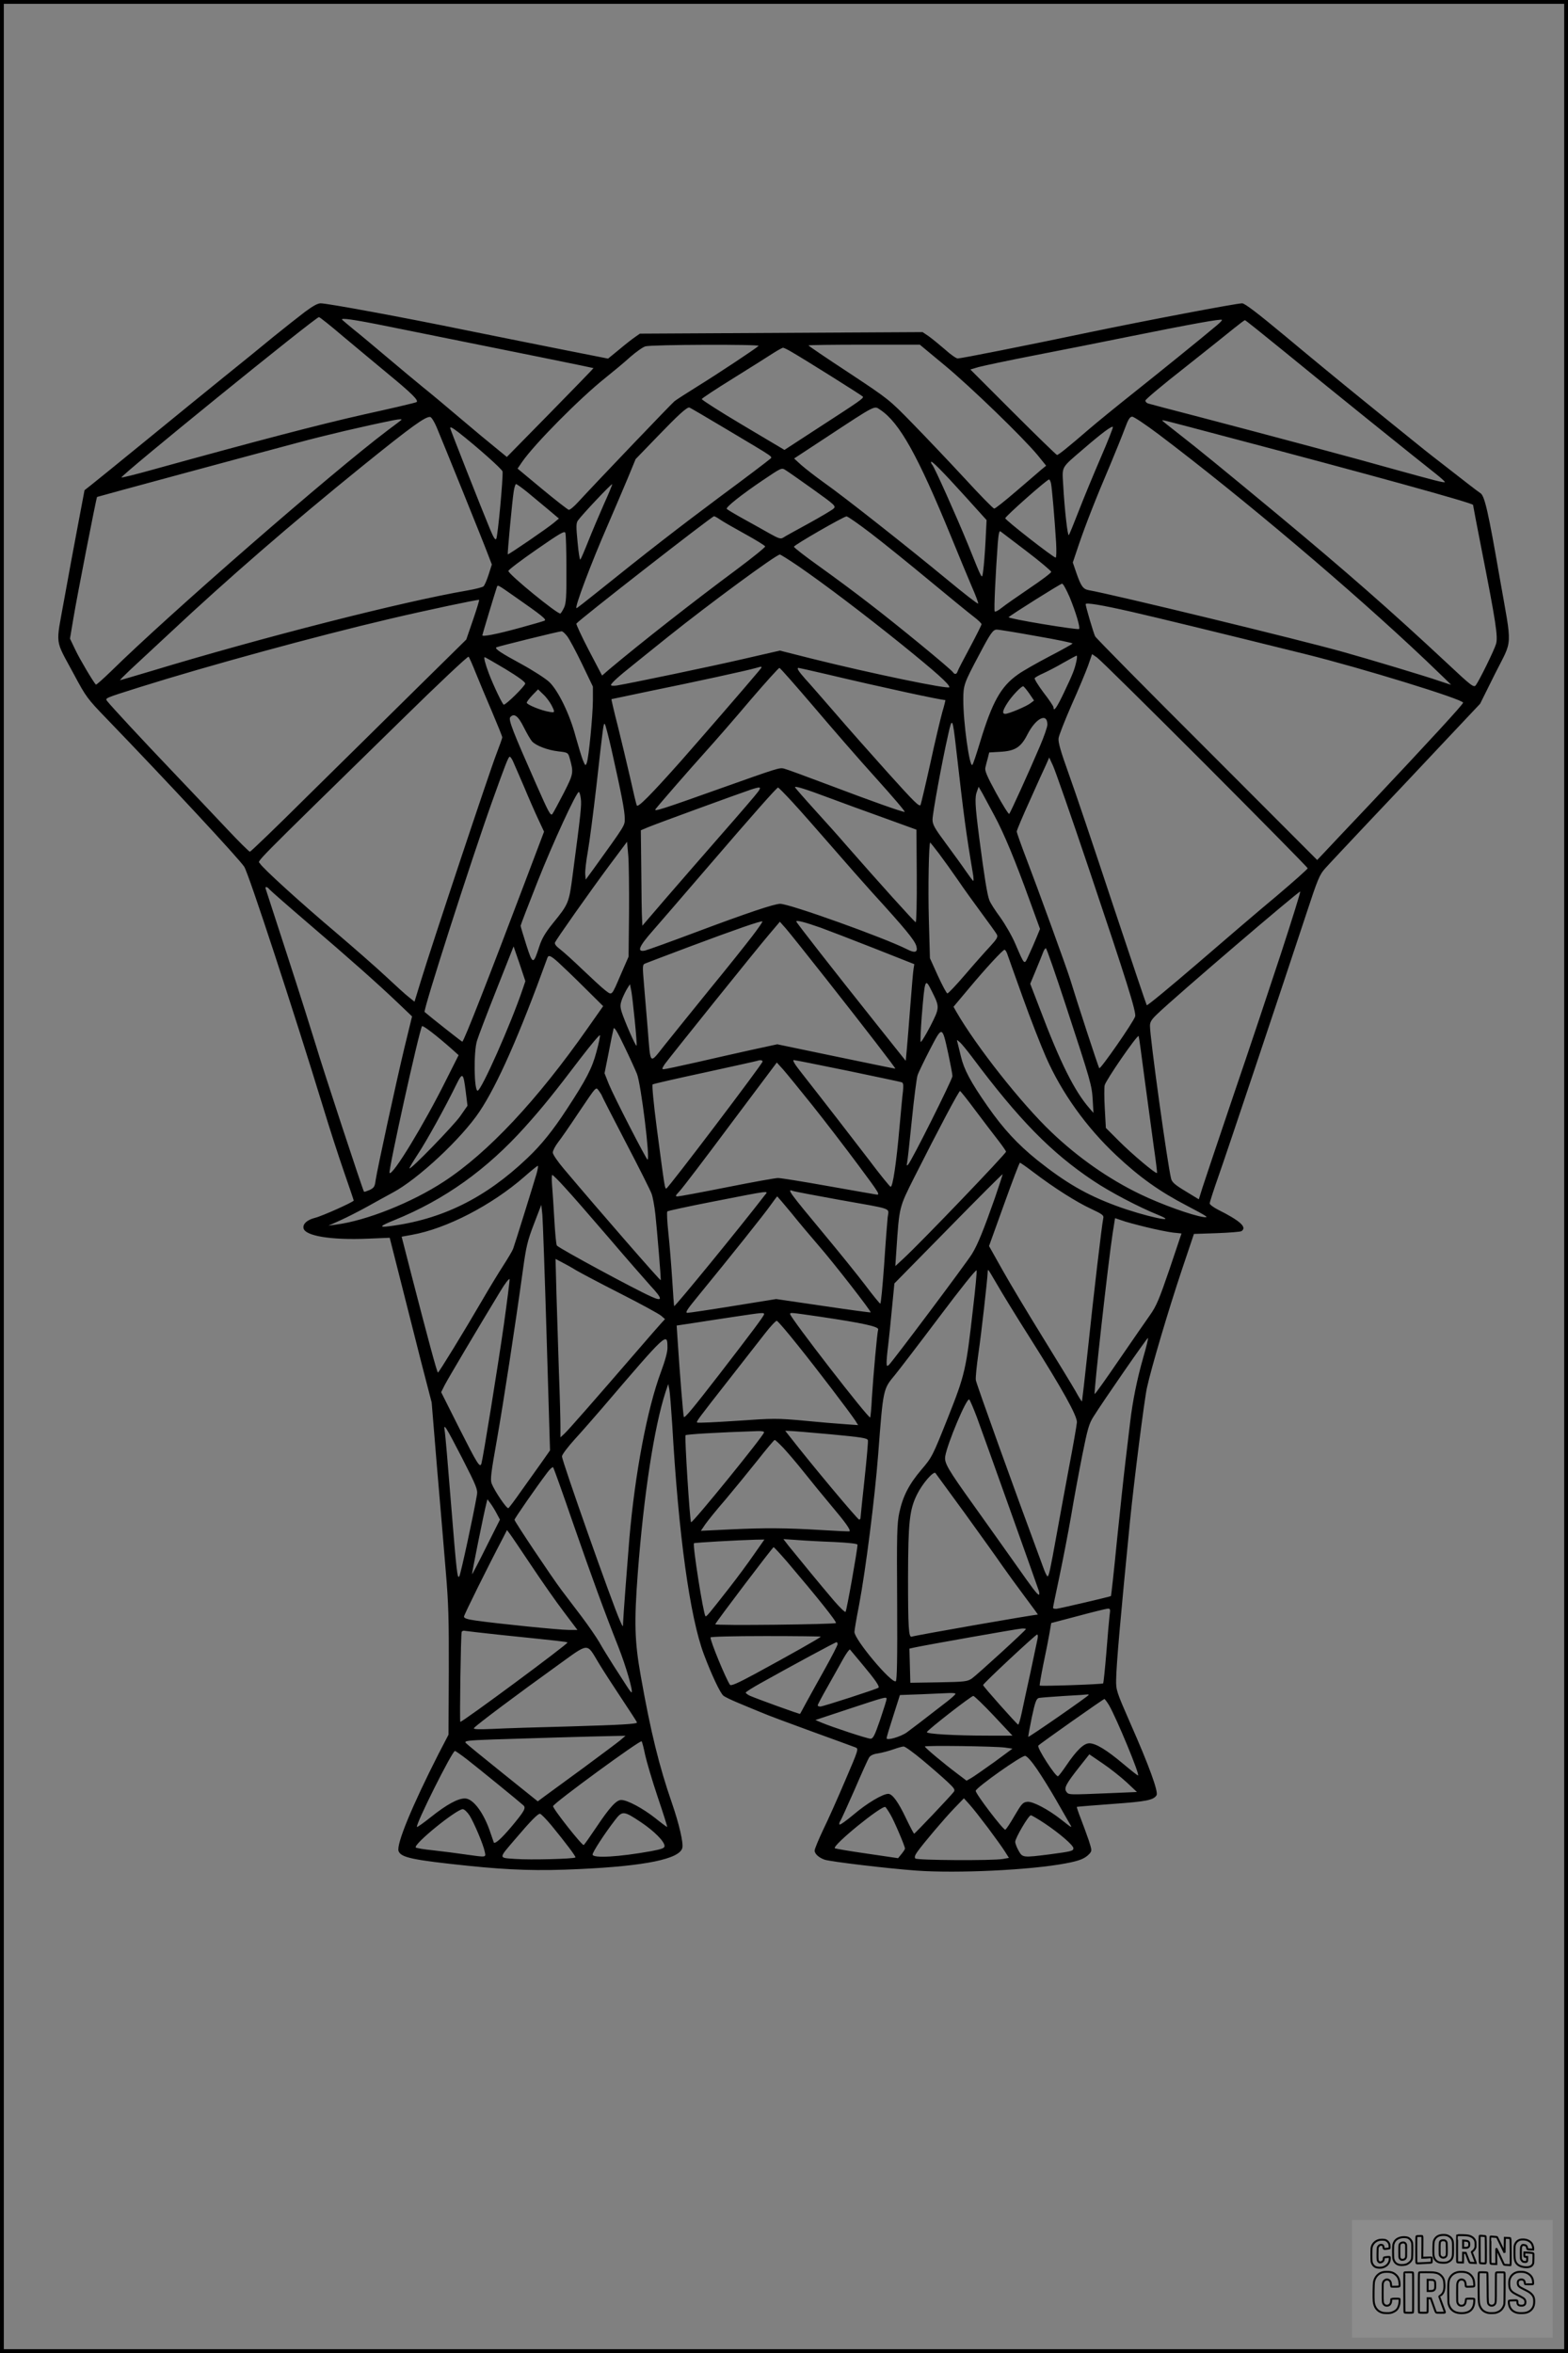 <?xml version="1.0" encoding="UTF-8"?>
<svg xmlns="http://www.w3.org/2000/svg" version="1.0" width="1024pt" height="1536pt" viewBox="0 0 1024 1536" preserveAspectRatio="xMidYMid meet">
  <rect x="0" y="0" width="1024" height="1536" fill="#808080" stroke="none"/>
  <g transform="translate(0.00 0.00) scale(1)">
    <g transform="translate(0,1536) scale(0.1,-0.1)" fill="#000000" stroke="none">
      <path d="M1990 13323 c-41 -31 -133 -104 -205 -162 -71 -59 -213 -174 -315 -256 -102 -82 -331 -269 -510 -415 -179 -146 -344 -280 -366 -297 l-42 -33 -41 -217 c-23 -120 -64 -342 -91 -492 -57 -318 -65 -254 65 -497 76 -142 86 -156 210 -284 410 -425 865 -915 900 -968 29 -45 321 -935 516 -1572 39 -129 100 -317 135 -418 35 -101 64 -186 64 -189 0 -9 -207 -102 -253 -113 -51 -13 -80 -39 -75 -67 9 -51 180 -79 418 -69 l145 6 68 -268 c37 -147 98 -388 136 -537 l70 -270 35 -425 c20 -234 46 -537 57 -675 18 -211 21 -314 20 -659 l-2 -410 -65 -125 c-175 -344 -277 -592 -261 -635 16 -42 92 -58 457 -96 273 -28 458 -34 725 -21 431 20 653 66 671 138 8 32 -21 157 -68 293 -83 239 -139 466 -203 827 -41 228 -44 353 -20 673 39 512 107 955 182 1185 l17 50 7 -34 c4 -19 12 -123 19 -230 41 -719 115 -1256 207 -1501 49 -130 106 -252 127 -269 9 -8 51 -28 94 -46 42 -18 111 -46 152 -63 41 -18 192 -74 335 -126 143 -52 270 -98 282 -103 21 -8 20 -13 -66 -213 -48 -113 -113 -259 -145 -324 -31 -65 -56 -127 -56 -136 0 -22 28 -47 66 -60 41 -13 407 -57 599 -71 265 -19 741 3 974 47 91 17 126 31 155 62 18 20 17 23 -4 89 -13 37 -36 101 -52 142 -16 40 -27 75 -26 76 2 1 106 10 232 19 224 16 269 25 289 57 13 22 -49 193 -171 469 -91 208 -94 217 -93 285 2 107 27 391 91 1040 26 258 93 787 110 865 28 129 140 507 228 770 l79 235 149 5 c82 3 155 9 161 13 39 25 -6 67 -154 141 -29 15 -53 33 -53 40 0 8 27 92 61 188 58 165 395 1173 570 1703 74 225 86 255 123 296 23 26 149 160 281 300 132 139 350 370 485 514 l246 261 98 197 c116 231 113 154 30 625 -74 428 -98 533 -125 552 -12 8 -48 35 -80 60 -32 25 -113 88 -180 140 -68 52 -154 121 -193 153 -39 31 -183 148 -320 259 -136 110 -363 297 -504 415 -178 148 -263 213 -280 213 -37 0 -627 -112 -997 -189 -415 -87 -838 -171 -861 -171 -9 0 -47 26 -83 59 -37 32 -85 71 -106 86 l-40 27 -923 -5 -923 -5 -33 -23 c-19 -13 -66 -50 -104 -82 l-71 -58 -278 55 c-153 30 -444 89 -648 130 -424 87 -908 176 -951 176 -20 0 -53 -19 -104 -57z m253 -161 c84 -70 213 -178 287 -239 158 -130 207 -178 190 -188 -6 -4 -159 -40 -341 -80 -290 -65 -709 -175 -1382 -361 -110 -31 -201 -53 -204 -51 -10 10 1268 1047 1290 1047 5 0 77 -57 160 -128z m287 68 c826 -166 1344 -271 1346 -273 1 -1 -126 -132 -282 -291 l-284 -289 -72 59 c-40 32 -145 119 -233 194 -88 75 -196 165 -240 200 -44 36 -149 123 -234 195 -84 71 -183 154 -220 183 -36 30 -70 58 -76 64 -15 15 67 4 295 -42z m5420 9 c-98 -83 -404 -330 -559 -453 -97 -77 -221 -178 -276 -225 -146 -126 -203 -171 -212 -171 -4 0 -134 126 -287 279 l-279 279 54 16 c30 8 194 43 364 76 171 33 443 87 605 120 432 87 611 119 620 112 3 -2 -11 -17 -30 -33z m441 -177 c257 -211 872 -706 987 -796 34 -27 60 -51 58 -53 -5 -6 -69 11 -326 82 -240 68 -778 212 -1285 345 -170 44 -318 83 -327 86 -10 3 -18 12 -18 19 0 8 116 105 258 216 141 112 286 227 321 256 36 29 68 53 71 53 4 0 121 -94 261 -208z m-3437 40 c-23 -21 -271 -185 -394 -261 -74 -46 -144 -91 -155 -100 -19 -15 -518 -537 -629 -658 -27 -30 -55 -53 -62 -51 -7 2 -86 63 -174 136 l-160 133 30 44 c80 116 376 415 543 548 51 41 124 101 162 136 39 34 84 66 100 70 39 12 752 14 739 3z m1217 -128 c170 -141 509 -469 606 -586 l55 -68 -33 -27 c-18 -16 -92 -79 -163 -140 -72 -62 -136 -113 -143 -113 -7 0 -94 89 -194 198 -100 108 -253 269 -338 356 -156 160 -157 160 -418 333 -145 95 -263 175 -263 178 0 3 164 5 364 5 l363 0 164 -136z m-1002 89 c89 -51 461 -285 466 -292 6 -11 -19 -28 -283 -199 l-229 -149 -271 161 c-150 89 -270 166 -269 171 2 6 95 67 208 137 112 70 229 143 259 163 30 19 59 35 64 35 5 0 30 -12 55 -27z m-418 -509 c328 -196 295 -172 273 -194 -11 -10 -153 -118 -317 -239 -271 -202 -473 -358 -815 -633 -67 -54 -124 -98 -127 -98 -15 0 93 288 203 540 46 107 107 249 134 314 l49 119 146 151 c131 136 186 186 204 186 4 0 116 -66 250 -146z m999 130 c125 -84 244 -297 462 -829 49 -121 110 -266 134 -323 25 -57 44 -107 42 -112 -2 -5 -93 66 -203 157 -258 213 -671 539 -803 632 -56 40 -124 93 -150 116 l-46 42 204 134 c341 224 317 211 360 183z m-2898 -114 c40 -95 307 -754 335 -830 l25 -65 -21 -66 c-12 -37 -27 -72 -34 -77 -7 -6 -55 -18 -107 -27 -420 -72 -1337 -306 -2057 -524 -111 -33 -205 -61 -209 -61 -3 0 27 30 67 68 40 37 154 143 254 236 381 357 799 719 1260 1092 323 261 415 327 445 322 8 -2 27 -32 42 -68z m4717 -47 c549 -415 1263 -1019 1743 -1474 92 -88 166 -159 164 -159 -1 0 -36 11 -77 25 -79 28 -472 146 -627 189 -276 78 -1505 376 -1660 403 -39 7 -52 25 -83 114 l-23 67 38 113 c46 135 112 304 206 524 37 88 80 195 96 238 22 60 33 77 48 77 11 0 90 -53 175 -117z m-4950 94 c-2 -2 -41 -32 -87 -66 -361 -272 -1429 -1201 -1809 -1575 -51 -49 -94 -88 -97 -85 -19 21 -104 164 -133 225 l-36 75 23 137 c19 117 149 785 154 788 2 2 1060 288 1306 353 189 51 428 107 630 148 41 8 60 8 49 0z m5356 -99 c968 -255 1645 -442 1645 -454 0 -3 24 -130 54 -282 95 -482 110 -580 96 -626 -13 -43 -109 -238 -132 -269 -13 -17 -27 -7 -189 145 -373 348 -659 598 -1099 964 -379 314 -520 429 -647 528 -62 48 -113 89 -113 91 0 5 8 3 385 -97z m-788 -149 c-46 -107 -110 -261 -142 -344 -32 -82 -61 -154 -65 -158 -8 -9 -28 170 -37 331 -7 120 -15 105 132 231 123 106 189 155 193 143 1 -5 -35 -97 -81 -203z m-4193 169 c119 -93 286 -241 288 -256 4 -46 -31 -421 -41 -439 -6 -11 -17 5 -41 63 -49 117 -260 652 -260 659 0 11 13 4 54 -27z m3309 -418 l140 -155 -7 -140 c-4 -77 -11 -162 -15 -190 -9 -60 0 -75 -100 172 -77 188 -218 502 -232 518 -5 5 -9 14 -9 19 0 15 67 -52 223 -224z m-995 47 c148 -106 153 -111 135 -128 -10 -9 -84 -53 -164 -97 -81 -44 -155 -85 -165 -92 -16 -10 -30 -5 -89 28 -38 22 -116 65 -172 96 -56 31 -104 60 -107 64 -7 11 95 92 234 186 122 82 124 84 149 68 15 -9 95 -65 179 -125z m1556 36 c6 -30 23 -223 33 -385 3 -56 2 -98 -3 -98 -16 1 -329 245 -329 257 0 12 272 253 286 253 4 0 10 -12 13 -27z m-2920 -134 c-30 -68 -76 -176 -101 -239 -25 -63 -49 -119 -53 -123 -4 -4 -12 47 -18 113 -10 103 -10 124 2 142 26 37 221 244 224 237 1 -3 -23 -62 -54 -130z m-501 79 c35 -29 96 -80 136 -113 l71 -60 -31 -26 c-39 -34 -300 -212 -303 -208 -3 5 29 349 39 412 4 26 11 47 15 47 5 0 38 -24 73 -52z m1260 -180 c17 -12 90 -54 161 -93 71 -39 131 -76 133 -82 2 -5 -81 -72 -184 -149 -282 -209 -624 -477 -835 -654 l-46 -40 -87 166 c-47 90 -83 169 -81 173 14 22 884 700 899 701 5 0 23 -10 40 -22z m985 -90 c81 -62 253 -201 382 -308 129 -107 259 -213 288 -235 28 -21 52 -44 52 -50 0 -5 -34 -73 -75 -150 -41 -76 -78 -147 -81 -157 -6 -20 -19 -23 -30 -7 -11 19 -369 313 -543 446 -91 71 -240 181 -331 246 -91 65 -165 122 -165 128 0 11 322 196 343 198 8 1 80 -50 160 -111z m-1989 -231 c1 -182 -2 -225 -15 -253 -9 -19 -20 -36 -24 -39 -15 -9 -340 256 -340 278 0 7 82 69 183 139 150 104 183 124 189 110 4 -9 7 -115 7 -235z m3006 114 c88 -67 160 -128 160 -134 0 -7 -64 -55 -143 -108 -78 -53 -160 -110 -182 -128 -21 -17 -41 -27 -44 -22 -6 8 6 251 20 444 5 62 10 85 18 78 6 -5 83 -63 171 -130z m-1491 -97 c173 -119 430 -314 671 -508 230 -186 315 -262 315 -282 0 -16 -508 89 -901 187 l-206 52 -244 -56 c-212 -49 -711 -153 -821 -172 -21 -3 -38 -2 -38 3 0 11 48 55 145 132 44 36 148 119 230 185 265 212 704 535 728 535 5 0 59 -34 121 -76z m1771 -201 c41 -100 71 -200 62 -209 -3 -4 -110 11 -237 32 -127 21 -227 41 -223 45 19 18 339 219 349 219 7 0 28 -39 49 -87z m-3614 -4 c165 -115 200 -143 186 -150 -6 -4 -80 -25 -164 -48 -149 -41 -243 -59 -243 -48 0 5 82 276 95 315 6 16 3 17 126 -69z m-282 -146 l-44 -128 -330 -325 c-181 -179 -497 -490 -702 -692 -204 -203 -376 -368 -381 -368 -5 0 -72 66 -148 147 -77 81 -233 247 -349 368 -211 221 -409 435 -434 467 -16 21 -24 18 214 93 439 138 1152 333 1630 445 242 57 578 128 584 124 2 -2 -16 -61 -40 -131z m4302 53 c178 -41 508 -121 1134 -276 364 -90 1030 -295 1030 -317 0 -11 -219 -249 -609 -663 -133 -140 -264 -279 -292 -309 l-52 -55 -719 720 c-396 395 -725 728 -731 740 -10 19 -62 195 -62 210 0 12 103 -5 301 -50z m-624 -158 c133 -23 240 -45 237 -49 -2 -4 -70 -42 -151 -84 -80 -42 -172 -94 -204 -117 -113 -79 -169 -180 -249 -444 -23 -76 -45 -143 -50 -147 -18 -20 -60 281 -59 428 0 92 5 106 103 290 74 141 91 165 115 165 9 1 125 -18 258 -42z m-3063 -1 c14 -18 58 -100 97 -181 l71 -148 0 -91 c-1 -103 -27 -373 -40 -407 -8 -21 -10 -20 -26 19 -9 24 -30 93 -47 154 -38 144 -113 298 -171 354 -24 23 -106 76 -183 118 -136 74 -174 99 -164 109 5 5 406 104 426 105 7 1 23 -14 37 -32z m4164 -833 c369 -370 672 -677 672 -682 0 -5 -91 -86 -202 -180 -112 -93 -347 -294 -523 -446 -176 -151 -322 -272 -326 -268 -3 4 -103 302 -223 662 -119 360 -248 743 -287 850 -52 145 -69 204 -66 230 2 19 41 117 85 218 45 100 93 216 108 257 l26 75 32 -22 c17 -11 334 -324 704 -694z m-4760 591 c22 -55 70 -169 106 -253 36 -85 66 -159 66 -165 0 -7 -18 -56 -39 -111 -42 -108 -425 -1257 -492 -1478 l-42 -137 -36 29 c-20 15 -88 77 -151 136 -63 59 -205 183 -315 277 -243 205 -491 431 -507 460 -12 24 -98 -63 926 939 235 231 432 416 436 411 5 -4 26 -53 48 -108z m3921 76 c-12 -53 -22 -79 -81 -203 -47 -99 -68 -128 -68 -95 0 6 -29 50 -65 96 -35 47 -61 89 -58 94 3 5 29 20 57 32 28 13 87 43 131 69 44 25 83 46 86 46 4 0 3 -17 -2 -39z m-3729 -48 c82 -50 130 -84 130 -95 0 -15 -124 -138 -140 -138 -8 0 -68 126 -98 205 -23 61 -34 105 -27 105 4 0 64 -35 135 -77z m1654 -15 c-74 -89 -403 -468 -509 -588 -194 -218 -278 -303 -286 -288 -4 7 -23 87 -43 178 -21 91 -57 243 -81 339 -25 96 -43 176 -42 177 1 0 117 25 257 54 286 58 639 135 685 149 47 14 48 13 19 -21z m359 -230 c118 -139 302 -351 410 -470 108 -120 192 -218 185 -218 -18 0 -205 66 -493 175 -148 56 -282 105 -296 108 -28 7 -43 2 -409 -128 -384 -137 -443 -156 -429 -137 28 36 208 243 324 372 67 74 201 228 298 343 98 114 182 207 187 207 5 0 105 -114 223 -252z m80 212 c367 -87 751 -170 781 -170 1 0 -7 -35 -20 -78 -12 -44 -48 -193 -78 -333 -31 -140 -60 -262 -64 -273 -7 -16 -42 19 -214 210 -113 126 -270 303 -348 394 -79 91 -165 190 -192 219 -44 50 -57 71 -43 71 3 0 83 -18 178 -40z m1328 -126 l32 -47 -24 -18 c-27 -21 -142 -69 -164 -69 -22 0 -18 21 14 71 28 44 89 109 103 109 4 0 21 -21 39 -46z m-3120 -76 c25 -49 24 -52 -13 -45 -52 8 -148 47 -148 60 0 6 17 28 37 49 l37 38 34 -33 c19 -17 42 -49 53 -69z m-180 -146 c20 -40 44 -81 53 -91 26 -29 103 -58 173 -66 61 -7 63 -8 73 -43 27 -96 26 -102 -38 -228 -34 -66 -67 -127 -74 -137 -12 -16 -24 7 -107 195 -150 339 -182 420 -169 436 25 29 52 9 89 -66z m3419 18 c0 -16 -22 -79 -49 -142 -72 -169 -192 -432 -200 -441 -4 -4 -42 57 -85 135 -60 110 -76 147 -71 167 3 14 10 42 16 62 l9 37 68 4 c101 5 139 29 182 114 55 107 130 144 130 64z m-595 -165 c51 -444 61 -524 111 -822 2 -18 3 -33 0 -33 -3 0 -24 28 -48 63 -23 34 -82 115 -130 180 -75 101 -88 124 -88 157 0 39 61 374 102 554 26 118 29 114 53 -99z m-2251 0 c64 -285 86 -399 86 -447 0 -49 8 -36 -205 -332 l-50 -68 -3 35 c-2 20 6 87 17 149 11 62 36 255 56 428 45 400 46 413 55 403 4 -4 24 -80 44 -168z m-645 -72 c7 -16 40 -91 73 -168 32 -77 75 -175 95 -217 l36 -77 -128 -338 c-228 -603 -396 -1033 -406 -1033 -4 0 -212 164 -246 194 -11 10 304 991 441 1374 89 248 106 292 115 292 4 0 13 -12 20 -27z m3763 -707 c246 -731 311 -937 301 -962 -13 -39 -226 -345 -234 -337 -6 6 -145 432 -191 583 -19 63 -215 602 -282 776 -36 94 -66 178 -66 186 0 8 38 98 84 199 45 101 93 207 106 234 l22 50 25 -54 c14 -30 120 -333 235 -675z m-1693 464 c75 -28 233 -86 351 -128 l215 -78 2 -302 c1 -166 -2 -302 -7 -302 -7 0 -241 260 -460 510 -40 47 -130 147 -199 223 -69 76 -127 143 -129 147 -5 12 62 -8 227 -70z m-468 42 c-11 -16 -120 -143 -243 -283 -123 -140 -288 -331 -368 -423 l-145 -169 -2 44 c-2 24 -4 164 -5 311 l-3 268 45 19 c46 20 600 222 675 247 62 20 69 18 46 -14z m225 -69 c50 -54 166 -186 259 -293 93 -107 210 -240 260 -295 217 -238 277 -311 289 -350 12 -42 -8 -49 -62 -21 -149 75 -765 296 -827 296 -38 0 -217 -60 -550 -185 -165 -62 -315 -116 -332 -120 -56 -12 -42 25 50 129 31 35 188 217 348 403 312 363 461 531 470 532 3 1 46 -43 95 -96z m1318 -87 c63 -117 136 -293 231 -556 l67 -184 -23 -56 c-12 -30 -35 -82 -50 -114 -31 -68 -25 -73 -88 72 -21 50 -66 128 -99 174 -34 46 -66 96 -71 112 -14 35 -33 154 -66 407 -28 218 -30 265 -14 305 l10 28 25 -43 c13 -24 48 -89 78 -145z m-2701 111 c6 -41 0 -97 -53 -497 -24 -185 -26 -190 -130 -318 -49 -61 -71 -98 -88 -150 -39 -121 -43 -121 -85 10 -20 63 -37 119 -37 125 0 5 50 135 111 289 101 255 253 584 269 584 4 0 10 -19 13 -43z m315 -747 l-3 -285 -48 -110 c-65 -151 -58 -144 -104 -110 -21 16 -87 77 -148 135 -60 58 -127 118 -148 134 -24 18 -36 33 -33 43 9 21 222 324 355 503 l116 155 8 -90 c4 -49 6 -218 5 -375z m2024 388 c30 -40 86 -118 124 -173 37 -55 108 -153 156 -218 48 -65 92 -126 98 -137 8 -16 1 -29 -43 -77 -30 -32 -103 -114 -162 -183 -59 -69 -112 -125 -118 -125 -5 0 -33 52 -62 115 l-52 115 -7 252 c-6 205 0 503 9 503 1 0 27 -33 57 -72z m-4371 -235 c8 -9 122 -109 254 -222 262 -224 452 -392 588 -522 l88 -84 -50 -205 c-54 -225 -177 -791 -188 -865 -5 -40 -10 -49 -39 -63 -19 -8 -35 -14 -37 -11 -8 10 -271 810 -312 949 -26 85 -109 349 -186 585 -77 237 -142 436 -144 443 -6 17 10 15 26 -5z m6607 -410 c-72 -219 -211 -636 -311 -928 -99 -291 -190 -565 -204 -607 l-24 -77 -87 53 c-68 41 -88 58 -94 82 -24 96 -138 919 -138 997 0 26 10 42 48 78 116 112 918 798 933 799 4 0 -52 -179 -123 -397z m-3456 105 c-39 -51 -164 -208 -279 -348 -114 -141 -246 -304 -293 -363 -100 -126 -91 -135 -110 106 -7 84 -18 212 -24 286 -11 130 -11 134 9 142 11 5 142 54 290 110 302 113 467 170 474 164 2 -3 -28 -46 -67 -97z m448 56 c52 -19 211 -80 353 -136 l258 -102 -5 -31 c-3 -16 -12 -124 -21 -240 -9 -115 -19 -244 -23 -285 l-7 -75 -200 251 c-278 349 -515 652 -515 659 0 10 58 -5 160 -41z m39 -339 c257 -326 451 -578 448 -581 -1 -1 -175 35 -387 79 l-384 80 -166 -36 c-91 -20 -254 -57 -363 -82 -110 -25 -205 -45 -214 -45 -11 0 -9 7 8 33 34 47 605 758 685 851 l67 79 39 -44 c21 -24 141 -174 267 -334z m-1985 -60 c-78 -231 -271 -665 -295 -665 -23 0 -27 252 -4 326 8 27 65 177 127 333 l112 283 39 -113 38 -114 -17 -50z m3546 -107 c166 -506 170 -521 176 -618 l5 -85 -26 30 c-98 112 -192 300 -325 652 l-62 161 37 89 c20 48 41 100 47 116 5 15 14 27 18 27 5 0 63 -168 130 -372z m-382 335 c5 -16 51 -143 101 -283 50 -140 119 -316 152 -391 102 -232 263 -457 458 -640 153 -144 284 -237 461 -329 133 -70 149 -80 111 -75 -74 10 -280 84 -416 150 -205 99 -404 238 -578 404 -196 186 -491 560 -622 787 l-18 32 99 118 c112 134 223 254 234 254 5 0 13 -12 18 -27z m-2931 -56 c26 -24 103 -97 170 -164 l122 -121 -102 -145 c-328 -468 -651 -813 -938 -1000 -209 -137 -505 -255 -704 -281 l-50 -7 78 35 c42 19 121 59 175 89 53 30 129 71 167 92 164 87 449 353 566 528 118 176 262 503 444 1005 7 20 22 14 72 -31z m2437 -185 c54 -108 54 -108 -10 -234 -32 -61 -60 -106 -62 -99 -2 7 1 79 7 160 21 255 22 259 65 173z m-1939 -190 c9 -90 15 -166 12 -168 -6 -6 -81 167 -98 223 -10 35 -9 48 5 85 10 24 25 54 34 68 l16 25 7 -35 c5 -19 15 -109 24 -198z m-1191 -193 l41 -37 -82 -163 c-144 -289 -349 -626 -369 -606 -10 10 193 928 212 958 5 8 93 -59 198 -152z m1206 -160 c26 -65 87 -559 69 -559 -8 0 -219 410 -253 493 l-28 71 27 135 c14 75 29 145 32 156 4 14 23 -16 70 -115 36 -74 73 -156 83 -181z m2034 127 c14 -66 26 -129 26 -141 0 -21 -268 -557 -290 -578 -9 -9 -10 -6 -6 13 3 14 17 140 31 280 14 140 31 271 37 290 6 19 43 95 81 169 82 157 79 158 121 -33z m-2299 17 c-28 -106 -67 -181 -193 -373 -90 -138 -166 -233 -258 -320 -274 -261 -559 -402 -904 -445 -68 -9 -59 2 35 40 328 133 603 329 855 610 114 127 189 220 363 449 67 87 123 154 125 148 2 -6 -8 -55 -23 -109z m3579 -169 c20 -148 47 -348 60 -443 14 -96 24 -177 22 -178 -8 -8 -165 125 -247 207 l-87 87 -7 126 c-4 69 -4 138 -1 152 9 36 213 331 222 322 2 -2 19 -124 38 -273z m-1126 136 c305 -408 516 -624 792 -808 109 -73 295 -171 424 -223 150 -61 -93 -8 -276 60 -194 72 -328 150 -513 297 -129 104 -222 204 -326 353 -111 159 -154 240 -174 326 -9 38 -19 79 -22 90 -6 20 -6 20 17 0 12 -11 47 -54 78 -95z m-1368 -30 c0 -14 -613 -823 -628 -828 -10 -3 -10 -6 -62 388 -22 169 -33 287 -28 291 6 4 159 39 341 78 183 40 337 74 342 76 20 7 35 5 35 -5z m557 -60 c186 -39 344 -72 352 -75 10 -4 12 -18 8 -58 -4 -28 -13 -131 -22 -227 -21 -243 -45 -402 -59 -397 -6 2 -71 82 -143 178 -119 155 -275 357 -446 575 -38 48 -53 74 -43 74 8 0 167 -32 353 -70z m-232 -225 c83 -104 218 -280 299 -389 145 -195 147 -199 114 -193 -18 3 -162 28 -319 56 -157 28 -300 51 -318 51 -18 0 -168 -27 -333 -60 -166 -33 -311 -60 -322 -60 -18 0 -16 4 11 33 17 17 167 214 333 437 l303 404 40 -44 c22 -25 108 -130 192 -235z m-2263 86 l11 -89 -48 -69 c-45 -63 -322 -349 -331 -340 -2 2 23 44 55 93 56 84 180 308 252 456 40 81 45 76 61 -51z m888 -22 c0 -3 70 -140 156 -305 86 -164 162 -316 169 -336 8 -20 19 -81 25 -135 11 -102 38 -426 35 -430 -3 -5 -395 445 -632 726 -40 47 -73 95 -73 107 0 12 15 41 33 65 19 24 78 109 131 189 127 188 116 176 138 148 9 -13 18 -26 18 -29z m2441 -99 c52 -69 118 -156 147 -193 29 -37 52 -71 52 -75 -1 -14 -552 -589 -669 -697 l-54 -50 7 105 c19 284 17 276 117 475 160 317 292 566 299 563 4 -2 50 -59 101 -128z m382 -405 c132 -100 277 -192 372 -236 75 -35 85 -43 80 -62 -9 -40 -64 -507 -100 -852 -20 -187 -38 -341 -39 -343 -2 -2 -21 28 -41 65 -21 37 -118 196 -215 353 -97 157 -216 355 -264 441 l-87 155 98 272 c54 150 100 272 104 272 3 0 45 -29 92 -65z m-3249 -7 c-27 -91 -143 -464 -153 -490 -5 -14 -34 -62 -64 -109 -30 -46 -94 -151 -142 -234 -114 -196 -279 -465 -285 -465 -6 0 -70 239 -170 626 l-67 261 66 12 c226 40 522 193 736 380 44 39 83 70 87 71 4 0 0 -24 -8 -52z m2993 -159 c-73 -207 -112 -304 -149 -364 -36 -59 -522 -707 -543 -725 -13 -11 -15 -8 -15 17 0 15 4 64 10 108 5 44 17 154 25 244 l16 163 352 358 c193 197 353 357 355 355 1 -1 -22 -71 -51 -156z m-2807 68 c42 -45 170 -192 285 -326 115 -135 238 -275 272 -313 82 -88 83 -107 6 -72 -102 45 -593 310 -616 333 -5 5 -12 82 -17 172 -5 90 -12 192 -15 227 -3 34 -2 62 2 62 4 0 42 -37 83 -83z m1784 -78 c370 -66 330 -51 323 -116 -3 -30 -14 -169 -23 -309 -10 -140 -21 -254 -25 -254 -4 0 -49 55 -100 123 -51 67 -170 214 -264 327 -232 279 -248 301 -208 286 9 -4 143 -29 297 -57z m-481 27 c-160 -208 -585 -727 -590 -722 -2 1 -7 79 -13 172 -6 93 -17 230 -25 304 -8 74 -11 138 -7 142 4 4 134 32 287 62 404 79 374 75 348 42z m174 -113 c48 -60 129 -156 180 -215 97 -111 345 -430 339 -435 -2 -2 -141 17 -310 42 l-307 45 -279 -45 c-154 -25 -289 -45 -300 -45 -17 0 -6 18 62 101 227 277 442 547 479 600 23 32 43 59 45 59 1 0 42 -48 91 -107z m-1597 -815 l22 -736 -59 -84 c-33 -46 -92 -129 -132 -185 -39 -56 -76 -105 -81 -108 -10 -6 -88 108 -109 160 -10 27 -5 67 34 286 43 245 119 739 170 1109 21 153 30 191 72 300 l48 125 7 -65 c3 -36 16 -397 28 -802z m3913 722 c65 -16 144 -32 176 -36 l57 -6 -78 -232 c-67 -196 -86 -242 -128 -301 -27 -38 -118 -170 -202 -292 -84 -123 -155 -223 -159 -223 -8 0 88 858 117 1047 l16 101 42 -14 c22 -9 94 -28 159 -44z m-3721 -282 c29 -17 161 -87 293 -154 132 -67 251 -132 264 -144 l24 -21 -25 -27 c-14 -15 -87 -99 -163 -187 -273 -316 -443 -510 -469 -534 l-26 -24 0 74 c0 41 -4 200 -10 354 -5 154 -12 383 -16 508 l-6 229 40 -21 c22 -11 65 -35 94 -53z m2593 -245 c-46 -407 -52 -434 -166 -721 -98 -246 -103 -256 -171 -335 -83 -98 -122 -175 -145 -282 -15 -70 -17 -142 -14 -586 2 -368 -1 -509 -9 -514 -27 -17 -270 272 -270 322 0 10 13 88 30 174 44 234 102 691 125 984 33 434 32 426 110 520 23 28 152 196 286 374 145 193 245 318 247 308 2 -9 -8 -119 -23 -244z m155 155 c29 -51 128 -213 221 -359 208 -329 303 -500 302 -543 -1 -17 -24 -150 -52 -296 -27 -146 -64 -344 -81 -440 -41 -227 -50 -270 -59 -270 -4 0 -17 26 -28 58 -193 520 -434 1191 -440 1222 -3 14 5 91 16 170 20 135 60 493 61 533 0 9 2 17 4 17 2 0 27 -42 56 -92z m-3220 -269 c-40 -278 -135 -866 -146 -903 -10 -30 -25 -6 -148 237 l-115 229 23 46 c22 43 219 375 363 612 31 52 59 88 61 79 1 -8 -16 -143 -38 -300z m1700 72 c0 -10 -72 -107 -292 -392 -175 -226 -225 -286 -232 -279 -4 5 -26 275 -41 506 l-6 91 113 17 c62 10 183 28 268 41 181 27 190 28 190 16z m363 -16 c283 -42 388 -65 382 -84 -7 -22 -32 -302 -41 -446 -3 -66 -9 -124 -11 -128 -8 -13 -523 652 -523 675 0 11 -1 11 193 -17z m-142 -188 c125 -155 338 -435 375 -491 l18 -29 -84 6 c-47 3 -168 13 -270 23 -175 16 -198 16 -438 -1 -139 -9 -256 -15 -259 -11 -7 6 2 18 212 286 88 113 191 245 229 293 37 48 73 86 79 85 7 -2 69 -74 138 -161z m-852 -14 c1 -26 -15 -85 -43 -160 -89 -239 -169 -659 -206 -1088 -13 -156 -40 -512 -41 -550 0 -29 -1 -28 -20 15 -52 116 -379 1043 -379 1073 0 11 37 60 83 111 46 50 125 141 177 201 431 504 428 500 429 398z m3107 -65 c-41 -143 -69 -284 -85 -418 -6 -52 -20 -169 -31 -260 -11 -91 -36 -325 -56 -520 -19 -195 -37 -357 -39 -359 -5 -4 -321 -78 -355 -83 -14 -1 -24 2 -23 7 0 6 19 96 41 200 22 105 57 284 77 399 19 115 53 296 74 402 33 164 43 201 72 246 65 104 352 518 356 514 3 -2 -11 -60 -31 -128z m-1087 -388 c42 -113 394 -1100 406 -1137 3 -13 3 -23 0 -23 -11 0 -38 36 -157 205 -62 88 -182 256 -266 374 -175 244 -196 281 -189 325 14 84 141 386 157 370 5 -5 27 -56 49 -114z m-3359 -272 c91 -178 100 -201 95 -235 -23 -134 -105 -513 -115 -532 -13 -24 -18 23 -55 479 -19 239 -37 451 -41 470 -9 55 6 31 116 -182z m1970 172 c0 -19 -468 -595 -477 -587 -8 9 -43 560 -36 568 6 6 198 18 471 27 23 1 42 -2 42 -8z m435 -13 c202 -19 240 -25 243 -39 2 -9 -8 -123 -22 -253 -14 -130 -26 -243 -26 -251 0 -8 -4 -14 -9 -14 -10 0 -313 362 -450 538 l-33 42 29 -1 c15 0 136 -10 268 -22z m-309 -89 c27 -29 88 -100 134 -158 46 -58 127 -157 180 -220 93 -110 126 -157 118 -166 -2 -2 -85 2 -183 8 -234 14 -368 15 -599 4 l-189 -9 30 44 c17 24 75 96 130 159 54 64 147 178 207 253 59 75 111 137 115 137 5 0 30 -24 57 -52z m-1373 -493 c126 -362 202 -570 297 -810 47 -120 95 -283 85 -293 -2 -2 -16 16 -31 40 -15 23 -55 86 -89 138 -33 52 -75 120 -92 151 -18 31 -69 105 -114 165 -46 60 -105 138 -132 174 -64 85 -307 448 -307 459 0 8 142 213 214 308 17 23 34 38 38 35 4 -4 63 -169 131 -367z m2559 65 c101 -140 211 -293 243 -340 33 -47 99 -138 147 -202 49 -65 87 -118 86 -118 -27 0 -799 -135 -824 -144 -20 -7 -24 59 -24 389 1 358 9 439 59 540 34 69 107 154 120 139 4 -5 91 -124 193 -264z m-3060 3 l23 -43 -90 -179 c-49 -99 -91 -179 -92 -177 -3 3 77 399 94 465 l6 24 18 -24 c10 -13 29 -43 41 -66z m228 -343 c68 -102 163 -238 212 -302 l89 -118 -59 0 c-59 0 -455 40 -604 61 -56 8 -78 15 -78 26 0 11 155 324 256 516 l25 49 18 -24 c10 -13 73 -106 141 -208z m1454 73 c-37 -54 -111 -154 -165 -223 -131 -167 -146 -186 -152 -180 -14 14 -85 466 -75 476 4 4 285 20 401 23 l59 1 -68 -97z m524 81 c99 -5 152 -11 152 -18 0 -32 -71 -431 -78 -438 -4 -4 -38 29 -76 73 -78 91 -243 292 -296 358 l-34 44 89 -6 c50 -4 159 -10 243 -13z m-306 -131 c194 -228 324 -390 317 -398 -10 -9 -792 -18 -788 -8 7 18 374 502 381 503 4 0 44 -44 90 -97z m2104 -350 c-3 -27 -13 -136 -21 -243 -9 -107 -18 -196 -21 -199 -6 -6 -407 -20 -414 -14 -2 2 9 66 24 141 16 75 34 166 40 202 l11 65 175 46 c96 26 183 47 194 48 17 1 18 -4 12 -46z m-546 -87 c0 -8 -320 -300 -353 -323 -30 -20 -46 -22 -217 -25 l-185 -3 -3 112 -3 111 31 7 c78 17 678 123 703 124 15 1 27 -1 27 -3z m-3445 -37 c407 -42 445 -46 451 -51 7 -7 -683 -518 -700 -518 -5 0 3 568 9 587 2 6 12 10 22 7 10 -2 108 -13 218 -25z m3521 -26 c-3 -16 -24 -113 -46 -218 -23 -104 -49 -225 -58 -268 -9 -42 -19 -76 -23 -75 -11 5 -229 250 -229 258 0 10 342 329 353 330 5 0 6 -12 3 -27z m-1416 13 c0 -6 -214 -126 -424 -240 -120 -65 -162 -83 -169 -74 -27 40 -127 281 -127 309 0 5 142 9 360 9 198 0 360 -2 360 -4z m110 -49 c0 -7 -39 -83 -86 -167 -48 -85 -102 -184 -122 -220 -19 -36 -36 -66 -37 -68 -3 -3 -287 100 -327 118 -16 7 -28 17 -28 21 0 4 44 32 98 62 193 108 487 267 495 267 4 0 7 -6 7 -13z m-1559 -125 c29 -48 97 -153 151 -234 54 -81 98 -149 98 -152 0 -10 -98 -16 -440 -26 -201 -5 -425 -12 -499 -16 -95 -4 -131 -3 -126 5 8 15 300 233 540 405 218 157 193 155 276 18z m1721 -7 c86 -103 113 -143 105 -152 -10 -9 -359 -122 -379 -123 -10 0 -18 3 -18 8 0 4 29 59 65 122 35 63 82 145 102 182 21 37 41 64 44 60 3 -4 39 -47 81 -97z m608 -192 c-1 -5 -22 -24 -48 -45 -174 -135 -241 -186 -270 -207 -41 -29 -132 -55 -132 -38 0 7 20 73 44 147 l43 135 139 5 c76 3 158 7 182 8 23 1 42 -1 42 -5z m870 -7 c0 -7 -391 -278 -395 -274 -1 1 9 58 23 126 22 103 30 124 47 128 11 2 85 8 165 13 80 4 148 9 153 10 4 0 7 -1 7 -3z m-620 -136 l122 -130 -159 0 c-220 0 -404 11 -400 23 4 14 289 236 303 236 6 1 66 -57 134 -129z m-700 109 c0 -6 -19 -67 -42 -135 -36 -104 -46 -124 -63 -124 -21 0 -251 76 -320 105 l-40 17 220 73 c237 78 245 81 245 64z m1453 -41 c49 -85 204 -458 189 -458 -4 0 -47 34 -97 76 -108 91 -179 134 -221 134 -36 0 -83 -45 -152 -147 -23 -34 -46 -64 -52 -68 -14 -9 -141 188 -129 200 14 15 423 303 431 304 3 1 17 -18 31 -41z m-3192 -228 c-18 -15 -128 -97 -243 -182 -115 -84 -229 -167 -253 -185 l-43 -32 -228 183 c-126 101 -235 190 -242 198 -11 14 8 17 180 23 172 6 643 20 803 23 l60 1 -34 -29z m162 -95 c10 -45 46 -168 82 -275 36 -106 64 -195 62 -196 -1 -2 -36 24 -77 57 -81 64 -183 119 -223 119 -32 0 -75 -47 -166 -183 -39 -58 -74 -108 -79 -111 -10 -6 -205 241 -200 254 8 23 569 433 578 423 4 -4 14 -44 23 -88z m2351 47 l48 -7 -118 -87 c-66 -47 -133 -94 -150 -104 l-32 -18 -58 44 c-87 65 -214 171 -214 179 0 8 456 2 524 -7z m-539 -82 c59 -49 132 -113 162 -141 47 -44 52 -53 41 -67 -25 -32 -253 -272 -258 -272 -3 0 -26 44 -52 98 -51 108 -90 162 -117 162 -36 0 -139 -61 -226 -135 -49 -41 -91 -71 -93 -65 -2 6 0 16 6 23 5 7 46 98 92 202 45 105 88 200 95 211 9 15 29 24 59 28 26 4 70 16 99 26 28 10 59 19 68 19 9 1 64 -39 124 -89z m-2974 4 c72 -56 341 -275 367 -299 19 -17 6 -39 -81 -143 -62 -73 -103 -110 -112 -100 -1 2 -10 28 -20 58 -43 133 -114 230 -169 230 -46 0 -118 -39 -220 -120 -49 -39 -91 -69 -93 -66 -12 12 230 496 248 496 4 0 40 -25 80 -56z m4307 -149 l67 -63 -165 -7 c-290 -12 -280 -12 -296 9 -17 24 -2 52 89 167 l61 77 88 -60 c49 -33 119 -89 156 -123z m-585 85 c32 -47 88 -137 124 -200 36 -63 75 -131 86 -150 22 -37 22 -37 -53 22 -85 67 -186 120 -221 116 -29 -3 -37 -12 -84 -92 -28 -49 -55 -89 -60 -90 -14 -2 -196 237 -193 254 5 23 299 231 323 228 12 -2 42 -35 78 -88z m-320 -383 c46 -62 96 -131 110 -154 l26 -41 -39 -7 c-68 -12 -560 -9 -572 3 -7 7 -4 20 13 44 40 56 179 220 243 286 l61 63 37 -41 c21 -23 75 -92 121 -153z m-638 88 c25 -42 95 -207 95 -222 0 -5 -10 -20 -23 -36 l-22 -27 -204 30 c-112 16 -206 32 -209 35 -18 18 308 283 330 269 4 -3 19 -25 33 -49z m-2748 -7 c30 -49 90 -190 99 -237 8 -37 11 -36 -124 -17 -53 8 -148 20 -210 27 -62 6 -115 15 -117 19 -14 23 265 249 307 250 10 0 30 -19 45 -42z m1120 -44 c85 -57 153 -125 153 -155 0 -13 -18 -20 -87 -33 -210 -38 -383 -48 -383 -22 0 16 78 136 145 223 49 64 57 64 172 -13z m-585 -21 c92 -112 161 -204 156 -208 -10 -10 -299 -17 -390 -10 -115 8 -115 -1 -3 130 102 120 147 165 161 165 7 0 41 -35 76 -77z m3222 13 c97 -65 186 -142 186 -161 0 -18 -13 -21 -155 -40 -176 -22 -177 -22 -203 24 -12 21 -22 47 -22 58 0 24 87 173 102 173 6 0 47 -24 92 -54z"></path>
    </g>
  </g>
  <rect x="0.0" y="0.0" width="1024.0" height="1536.0" fill="none" stroke="black" stroke-width="5"></rect>
  <g transform="translate(882.93 1449.20) scale(0.128)" opacity="1.0">
    <rect x="0" y="0" width="1024.0" height="600.0" fill="white" fill-opacity="0.1"></rect>
    <g transform="translate(0,650) scale(0.1,-0.1)" stroke="none">
      <path fill="none" stroke="#000000" stroke-width="100" d="M4491 5720 c-164 -43 -269 -147 -319 -315 -19 -65 -29 -577 -13 -693 25 -190 116 -310 276 -367 63 -23 284 -32 370 -16 122 22 249 110 294 205 51 104 56 150 56 496 0 341 -4 385 -48 478 -46 100 -156 184 -282 217 -83 21 -241 19 -334 -5z m270 -273 c19 -12 43 -40 54 -62 18 -37 20 -64 23 -320 5 -339 -1 -384 -56 -436 -87 -82 -235 -56 -289 51 -22 43 -23 53 -23 335 0 314 7 370 52 412 34 32 66 42 139 42 53 1 73 -4 100 -22z"></path>
      <path fill="none" stroke="#000000" stroke-width="100" d="M5367 5723 c-4 -3 -7 -311 -7 -683 0 -618 1 -679 17 -691 12 -10 51 -14 152 -14 l136 0 3 248 2 248 67 -3 67 -3 34 -85 c18 -47 58 -152 89 -235 30 -82 63 -158 73 -168 14 -15 40 -19 165 -24 l148 -6 -5 34 c-4 19 -49 143 -102 276 -53 133 -96 246 -96 251 0 6 15 19 33 31 53 33 104 92 134 156 27 57 28 67 27 195 0 115 -4 144 -23 193 -31 80 -76 135 -148 183 -83 56 -166 82 -303 94 -129 11 -453 14 -463 3z m541 -300 c55 -27 77 -73 77 -163 0 -61 -4 -82 -23 -111 -34 -55 -73 -69 -191 -69 l-101 0 0 187 0 186 101 -6 c66 -4 114 -12 137 -24z"></path>
      <path fill="none" stroke="#000000" stroke-width="100" d="M6514 5685 c-4 -9 -5 -320 -2 -690 3 -511 7 -678 16 -687 19 -19 273 -30 291 -13 11 11 13 126 12 675 -1 364 -6 672 -11 685 -11 28 -27 31 -187 40 -99 6 -114 5 -119 -10z"></path>
      <path fill="none" stroke="#000000" stroke-width="100" d="M3355 5683 c-27 -3 -55 -9 -62 -15 -10 -8 -13 -150 -13 -683 0 -592 2 -674 15 -685 12 -10 52 -11 173 -6 362 15 578 29 590 38 8 7 12 46 12 129 0 108 -2 119 -20 129 -11 6 -24 9 -28 7 -4 -3 -103 -8 -221 -12 l-214 -7 5 545 c4 384 2 549 -5 556 -11 11 -120 12 -232 4z"></path>
      <path fill="none" stroke="#000000" stroke-width="100" d="M7067 5654 c-4 -4 -7 -310 -7 -680 0 -625 1 -673 18 -692 15 -18 31 -21 152 -24 l134 -3 -3 400 c-2 277 1 397 8 390 11 -11 153 -311 251 -530 96 -215 128 -281 142 -292 7 -6 82 -14 165 -17 l153 -7 11 28 c14 34 3 1333 -11 1347 -5 5 -70 11 -144 14 l-136 5 -1 -54 c-1 -30 -5 -200 -8 -379 l-6 -325 -73 150 c-40 83 -123 256 -184 385 -61 129 -117 242 -125 252 -11 12 -40 18 -121 22 -59 4 -130 9 -157 12 -28 3 -54 2 -58 -2z"></path>
      <path fill="none" stroke="#000000" stroke-width="100" d="M2507 5614 c-220 -49 -342 -159 -394 -357 -24 -91 -24 -641 0 -740 57 -233 232 -339 510 -310 56 6 127 21 158 33 76 29 187 114 226 174 64 95 67 114 71 505 2 232 -1 371 -8 404 -27 126 -116 235 -228 278 -74 29 -236 35 -335 13z m191 -281 c15 -11 36 -35 47 -54 19 -32 20 -52 20 -349 0 -309 0 -316 -23 -362 -31 -62 -75 -89 -155 -95 -53 -4 -67 -2 -97 19 -19 13 -44 41 -55 63 -19 37 -20 60 -20 350 0 337 2 351 60 405 54 51 169 63 223 23z"></path>
      <path fill="none" stroke="#000000" stroke-width="100" d="M8568 5491 c-133 -43 -219 -134 -262 -280 -13 -45 -16 -107 -16 -343 0 -320 9 -395 60 -506 73 -156 258 -255 506 -269 191 -11 324 47 376 165 19 42 22 70 26 288 4 209 3 242 -11 256 -19 18 -186 38 -347 41 l-105 2 -3 -95 c-1 -52 2 -102 7 -109 6 -10 33 -16 75 -19 l66 -4 0 -105 c0 -98 -1 -105 -26 -130 -23 -23 -31 -25 -99 -21 -64 3 -79 7 -112 34 -21 16 -49 52 -63 80 -25 49 -25 51 -25 324 0 303 6 348 56 402 28 29 32 30 99 26 105 -6 152 -50 167 -158 8 -53 9 -54 48 -62 22 -5 90 -10 150 -11 l110 -2 3 43 c4 52 -30 180 -66 245 -53 99 -179 183 -317 212 -96 20 -226 18 -297 -4z"></path>
      <path fill="none" stroke="#000000" stroke-width="100" d="M1390 5484 c-203 -45 -359 -207 -390 -404 -13 -83 -13 -616 0 -694 20 -123 100 -235 203 -281 98 -45 271 -51 387 -13 211 67 340 238 340 451 0 54 -3 69 -17 74 -24 9 -264 -15 -280 -28 -7 -7 -13 -31 -13 -60 0 -56 -13 -95 -43 -128 -31 -34 -95 -61 -144 -61 -35 0 -48 6 -77 35 -52 52 -58 99 -54 423 3 257 5 280 24 323 42 89 120 132 202 109 53 -14 72 -42 81 -120 11 -90 15 -92 150 -79 62 6 125 15 138 20 25 9 25 10 21 107 -3 82 -9 106 -33 155 -33 68 -97 130 -163 160 -60 27 -235 33 -332 11z"></path>
      <path fill="none" stroke="#000000" stroke-width="100" d="M1600 3845 c-239 -44 -424 -235 -476 -495 -22 -109 -33 -831 -15 -1000 31 -300 174 -492 425 -572 45 -15 100 -21 211 -25 181 -6 263 8 380 66 147 73 214 152 266 311 26 78 32 117 37 219 4 98 2 125 -9 132 -22 14 -393 11 -407 -3 -7 -7 -12 -39 -12 -73 0 -169 -84 -275 -217 -275 -68 0 -110 18 -150 64 -65 73 -68 99 -68 606 0 446 1 456 22 515 78 208 337 201 392 -11 6 -23 13 -75 16 -115 3 -41 10 -78 15 -83 10 -10 289 -10 357 0 63 9 67 18 60 147 -12 210 -62 331 -181 445 -86 82 -165 123 -280 146 -94 19 -261 20 -366 1z"></path>
      <path fill="none" stroke="#000000" stroke-width="100" d="M5376 3840 c-151 -39 -268 -118 -350 -237 -106 -157 -118 -245 -114 -863 4 -463 5 -477 27 -550 33 -106 72 -178 131 -243 123 -135 290 -197 526 -197 326 0 528 127 610 384 34 106 48 339 20 349 -29 12 -386 9 -400 -2 -7 -6 -16 -44 -20 -85 -17 -192 -81 -266 -226 -266 -93 1 -163 55 -197 152 -16 48 -18 92 -18 503 0 437 1 452 22 520 26 81 57 119 121 147 78 35 188 8 237 -56 30 -40 55 -133 55 -206 0 -92 6 -95 157 -92 70 1 161 5 201 8 87 8 88 9 78 158 -12 189 -62 314 -170 422 -76 76 -130 109 -241 144 -102 33 -337 38 -449 10z"></path>
      <path fill="none" stroke="#000000" stroke-width="100" d="M8441 3845 c-204 -45 -357 -196 -406 -402 -24 -99 -17 -331 13 -416 47 -137 141 -225 342 -323 334 -162 396 -203 438 -284 19 -37 23 -57 20 -116 -3 -59 -8 -77 -30 -107 -39 -50 -98 -70 -190 -65 -137 7 -187 57 -188 185 0 95 4 94 -223 86 -106 -3 -198 -10 -204 -16 -17 -13 -17 -107 1 -200 44 -226 196 -375 436 -423 103 -20 339 -15 435 10 199 53 340 189 391 377 21 78 28 222 15 311 -16 115 -56 191 -145 276 -85 81 -145 117 -386 235 -250 122 -298 173 -301 319 -3 109 52 167 164 175 115 8 183 -49 194 -164 3 -32 10 -64 16 -70 10 -14 340 -17 387 -4 24 7 25 9 22 92 -5 150 -54 269 -153 369 -69 70 -189 133 -297 155 -90 18 -265 18 -351 0z"></path>
      <path fill="none" stroke="#000000" stroke-width="100" d="M2710 3833 c-14 -2 -29 -9 -35 -14 -7 -7 -9 -354 -7 -1017 3 -910 5 -1008 20 -1019 20 -16 384 -18 413 -3 19 10 19 32 19 1019 0 923 -1 1010 -16 1022 -13 10 -61 14 -193 16 -97 1 -187 -1 -201 -4z"></path>
      <path fill="none" stroke="#000000" stroke-width="100" d="M3455 3833 c-47 -12 -45 32 -45 -1034 0 -987 0 -1009 19 -1019 12 -6 98 -10 210 -10 159 0 192 3 205 16 14 13 16 61 16 370 l0 355 81 -3 82 -3 88 -245 c49 -135 105 -292 124 -350 20 -58 45 -113 57 -122 18 -16 45 -18 229 -18 184 0 210 2 216 16 7 19 16 -7 -153 448 -74 197 -134 362 -134 366 0 4 23 22 50 40 162 104 228 273 217 560 -8 225 -46 336 -153 450 -104 110 -219 160 -413 179 -101 11 -657 13 -696 4z m721 -409 c64 -48 69 -61 72 -231 4 -176 -7 -223 -59 -267 -43 -36 -89 -46 -216 -46 l-113 0 0 286 0 286 144 -4 c127 -3 148 -5 172 -24z"></path>
      <path fill="none" stroke="#000000" stroke-width="100" d="M6510 3834 c-51 -11 -50 7 -50 -683 1 -672 7 -842 35 -951 45 -175 148 -311 289 -380 117 -58 200 -73 376 -68 124 4 156 9 225 32 108 37 176 79 246 153 61 66 117 169 140 258 9 37 13 248 16 831 4 727 3 782 -13 795 -13 11 -57 14 -204 14 -171 0 -190 -2 -209 -19 -21 -19 -21 -19 -21 -746 0 -782 0 -782 -52 -861 -64 -95 -228 -106 -302 -19 -61 73 -60 64 -66 877 -4 562 -8 745 -17 754 -13 13 -341 23 -393 13z"></path>
    </g>
  </g>
</svg>
